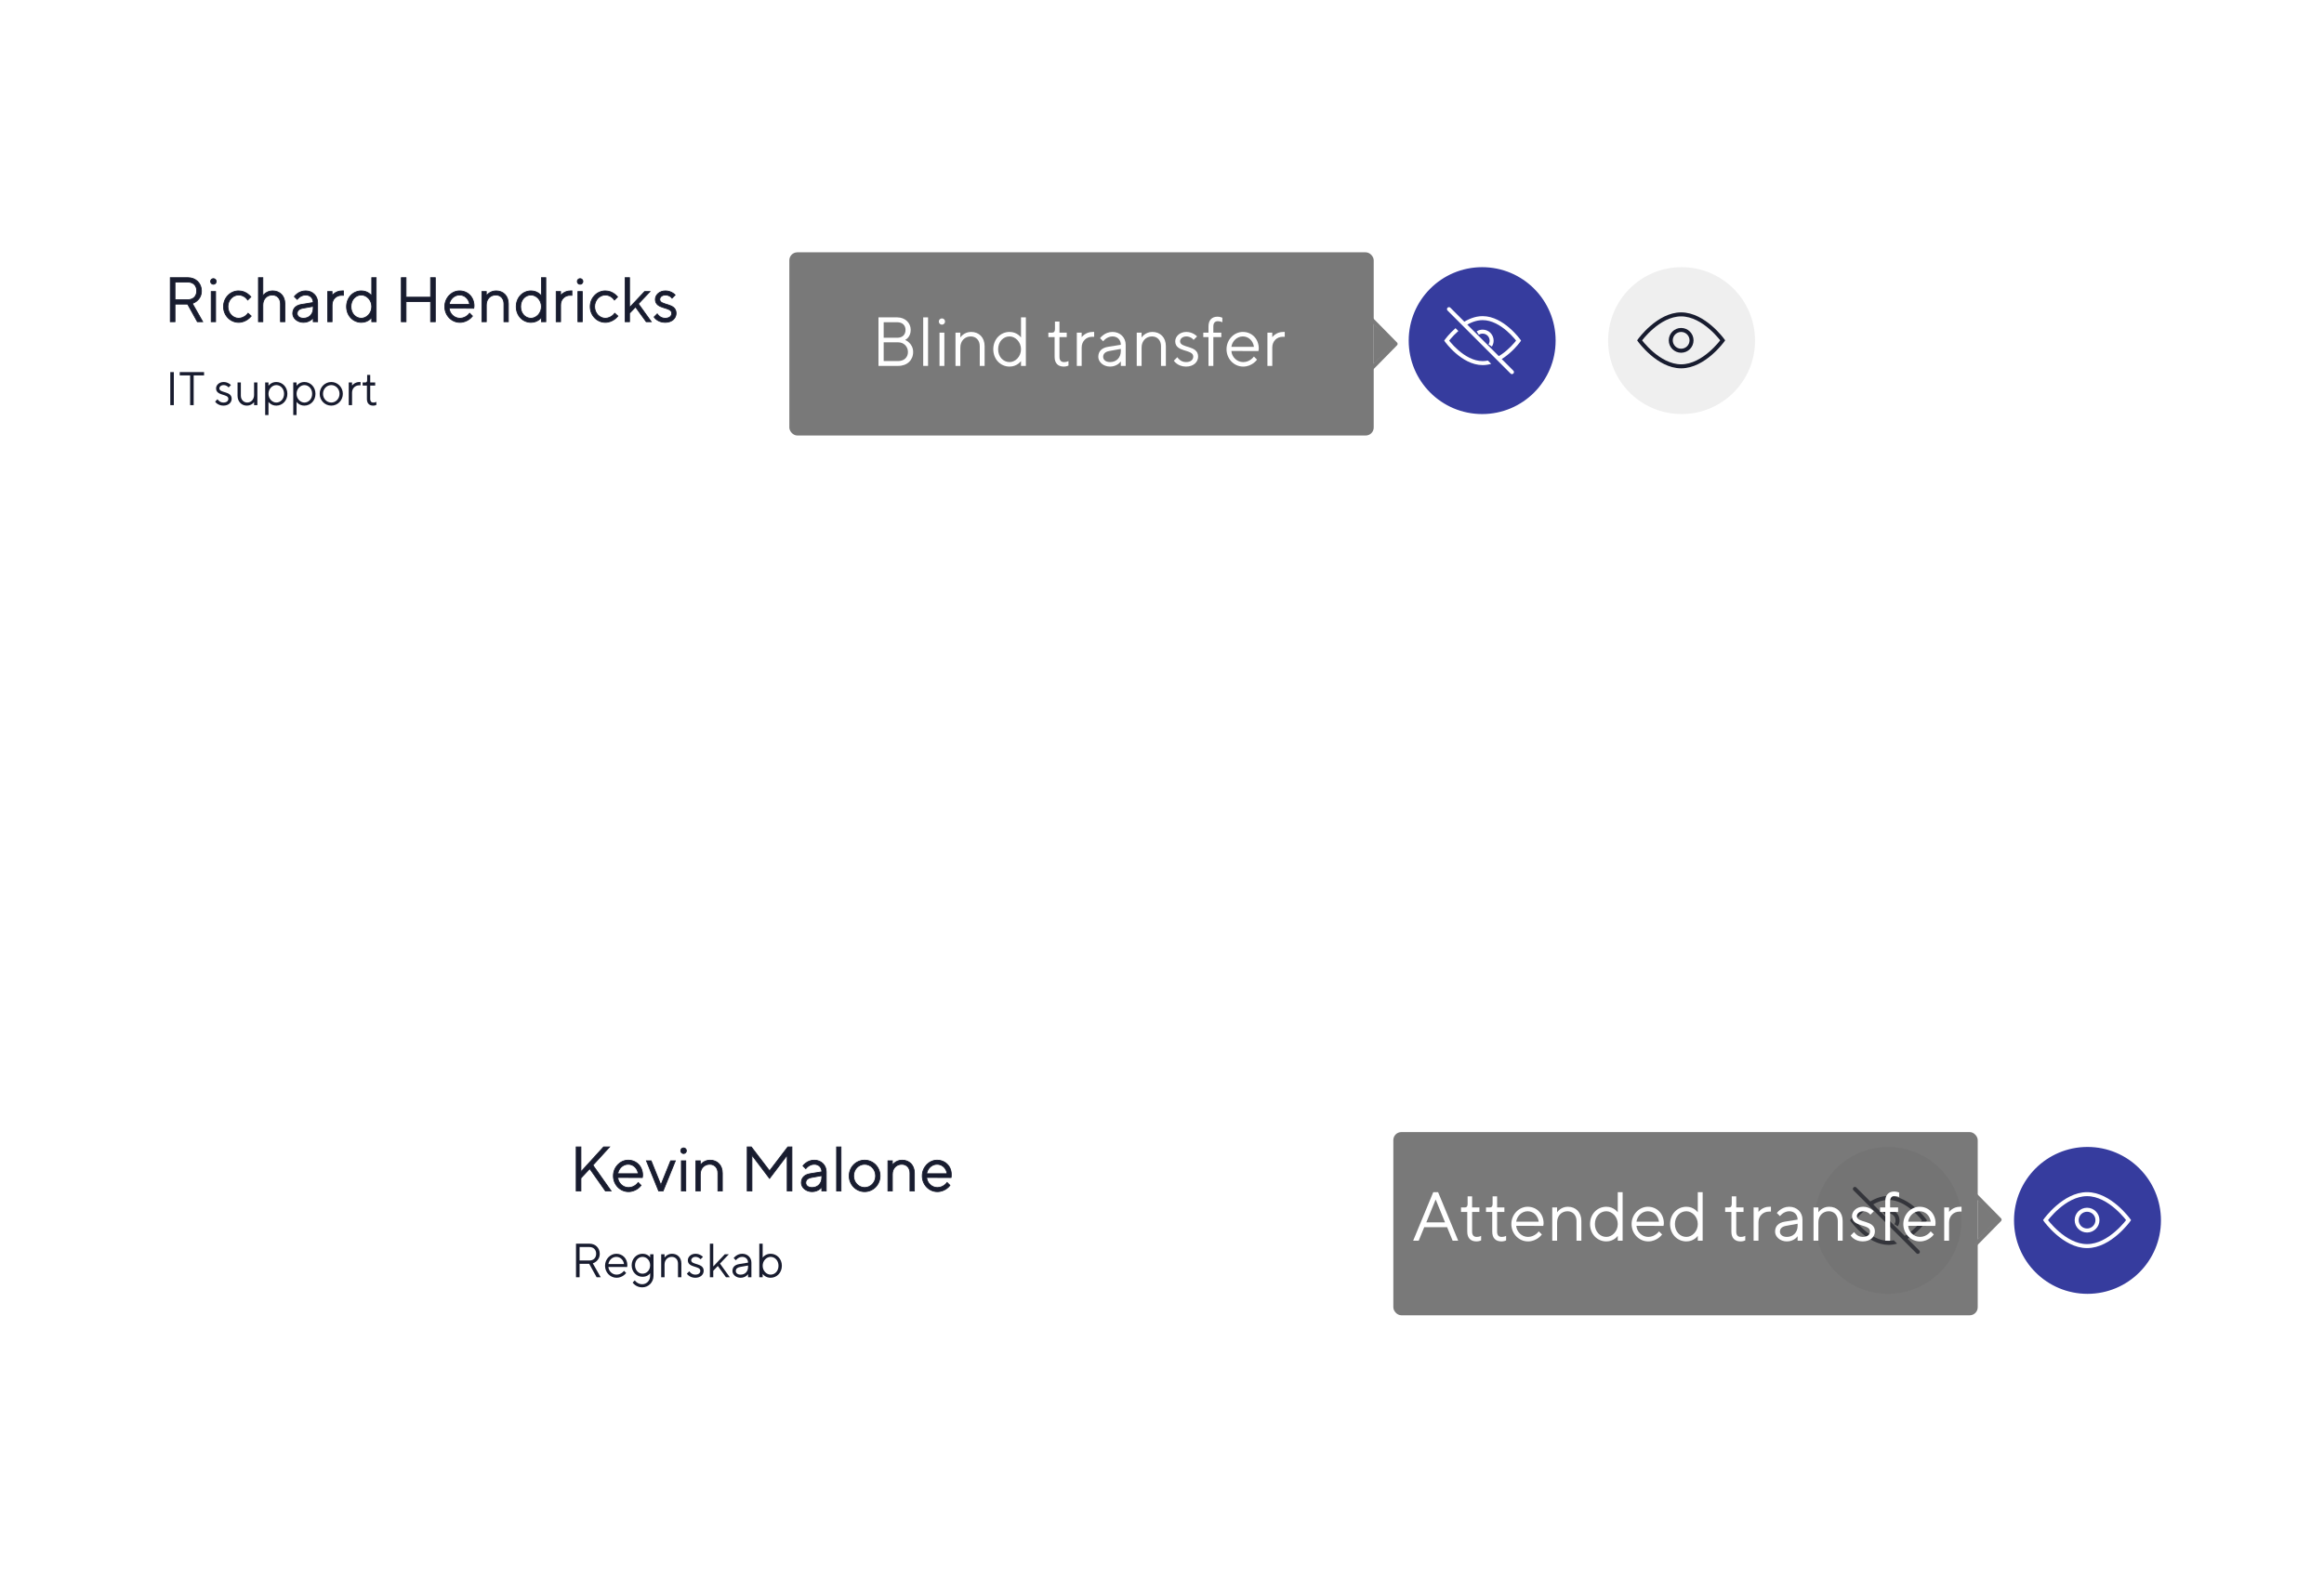 <svg width="581" height="398" viewBox="0 0 581 398" fill="none" xmlns="http://www.w3.org/2000/svg">
<g filter="url(#filter0_d)">
<path d="M24 33C24 26.373 29.373 21 36 21H445.333C451.961 21 457.333 26.373 457.333 33V139C457.333 145.627 451.961 151 445.333 151H36.001C29.374 151 24.002 145.628 24.001 139L24 33Z" fill="white"/>
</g>
<rect x="197.333" y="63.096" width="146.095" height="45.809" rx="2" fill="#414141" fill-opacity="0.7"/>
<mask id="path-3-outside-1" maskUnits="userSpaceOnUse" x="41.571" y="68.435" width="128" height="13" fill="black">
<rect fill="white" x="41.571" y="68.435" width="128" height="13"/>
<path d="M42.571 80.454H43.752V76.046H46.901L49.341 80.454H50.679L48.081 75.889C48.506 75.747 48.884 75.527 49.215 75.259C49.781 74.771 50.364 74 50.364 72.74C50.364 70.851 48.947 69.435 46.979 69.435H42.571V80.454ZM43.752 74.945V70.537H46.979C48.317 70.537 49.183 71.402 49.183 72.74C49.183 74.079 48.317 74.945 46.979 74.945H43.752Z"/>
<path d="M52.644 70.379C52.644 70.773 52.958 71.088 53.352 71.088C53.745 71.088 54.06 70.773 54.06 70.379C54.06 69.986 53.745 69.671 53.352 69.671C52.958 69.671 52.644 69.986 52.644 70.379ZM52.801 80.454H53.903V72.898H52.801V80.454Z"/>
<path d="M62.018 78.329C61.844 78.565 61.64 78.77 61.404 78.959C60.979 79.274 60.396 79.588 59.656 79.588C58.239 79.588 56.98 78.329 56.98 76.676C56.98 75.023 58.239 73.764 59.656 73.764C60.396 73.764 60.979 74.079 61.356 74.394C61.577 74.582 61.766 74.787 61.939 75.023L62.726 74.236C62.49 73.968 62.222 73.717 61.923 73.496C61.404 73.118 60.648 72.74 59.656 72.74C57.594 72.74 55.878 74.472 55.878 76.676C55.878 78.88 57.594 80.612 59.656 80.612C60.648 80.612 61.419 80.218 61.971 79.825C62.285 79.588 62.569 79.337 62.805 79.037L62.018 78.329Z"/>
<path d="M64.61 80.454H65.712V76.283C65.712 74.771 66.735 73.764 68.073 73.764C69.269 73.764 70.12 74.63 70.12 75.968V80.454H71.222V75.968C71.222 74 69.962 72.74 68.152 72.74C67.317 72.74 66.735 73.055 66.31 73.37C66.074 73.559 65.869 73.764 65.712 74V69.435H64.61V80.454Z"/>
<path d="M78.305 80.454H79.407V75.653C79.407 74 78.148 72.74 76.416 72.74C75.487 72.74 74.81 73.087 74.322 73.449C74.039 73.654 73.787 73.89 73.582 74.157L74.291 74.866C74.464 74.661 74.653 74.488 74.858 74.315C75.22 74.047 75.739 73.764 76.416 73.764C77.534 73.764 78.305 74.535 78.305 75.653L75.393 76.125C73.96 76.361 73.189 77.148 73.189 78.408C73.189 79.51 74.291 80.612 75.865 80.612C76.684 80.612 77.282 80.328 77.707 80.029C77.943 79.856 78.148 79.651 78.305 79.431V80.454ZM78.305 77.07C78.305 78.581 77.298 79.588 75.865 79.588C74.842 79.588 74.291 79.037 74.291 78.408C74.291 77.699 74.763 77.243 75.708 77.07L78.305 76.597V77.07Z"/>
<path d="M81.918 80.454H83.02V76.283C83.02 74.787 84.123 73.843 85.382 73.843H85.854V72.74H85.539C84.658 72.74 84.059 73.04 83.635 73.339C83.398 73.512 83.194 73.717 83.02 73.921V72.898H81.918V80.454Z"/>
<path d="M92.938 80.454H94.04V69.435H92.938V74C92.764 73.764 92.544 73.559 92.292 73.37C91.852 73.055 91.222 72.74 90.34 72.74C88.294 72.74 86.641 74.394 86.641 76.676C86.641 78.959 88.294 80.612 90.34 80.612C91.222 80.612 91.852 80.297 92.292 79.982C92.544 79.793 92.764 79.588 92.938 79.352V80.454ZM90.34 79.588C88.908 79.588 87.743 78.392 87.743 76.676C87.743 74.96 88.908 73.764 90.34 73.764C91.663 73.764 92.938 75.023 92.938 76.676C92.938 78.329 91.663 79.588 90.34 79.588Z"/>
<path d="M100.33 80.454H101.511V75.417H107.65V80.454H108.831V69.435H107.65V74.315H101.511V69.435H100.33V80.454Z"/>
<path d="M117.411 78.329C117.237 78.565 117.017 78.77 116.781 78.959C116.356 79.274 115.773 79.588 114.971 79.588C113.538 79.588 112.373 78.408 112.294 77.07L118.434 77.085L118.465 76.928C118.481 76.818 118.513 76.692 118.513 76.519C118.513 74.315 116.954 72.74 114.892 72.74C112.924 72.74 111.192 74.472 111.192 76.676C111.192 78.88 112.908 80.612 114.971 80.612C115.994 80.612 116.765 80.218 117.316 79.825C117.631 79.588 117.899 79.337 118.119 79.037L117.411 78.329ZM112.294 76.125C112.467 74.866 113.538 73.764 114.892 73.764C116.23 73.764 117.237 74.787 117.411 76.125H112.294Z"/>
<path d="M120.476 80.454H121.578V76.283C121.578 74.771 122.601 73.764 123.939 73.764C125.135 73.764 125.985 74.63 125.985 75.968V80.454H127.087V75.968C127.087 74 125.828 72.74 124.018 72.74C123.183 72.74 122.601 73.055 122.176 73.37C121.94 73.559 121.735 73.764 121.578 74V72.898H120.476V80.454Z"/>
<path d="M135.354 80.454H136.455V69.435H135.354V74C135.18 73.764 134.96 73.559 134.708 73.37C134.267 73.055 133.638 72.74 132.756 72.74C130.709 72.74 129.056 74.394 129.056 76.676C129.056 78.959 130.709 80.612 132.756 80.612C133.638 80.612 134.267 80.297 134.708 79.982C134.96 79.793 135.18 79.588 135.354 79.352V80.454ZM132.756 79.588C131.323 79.588 130.158 78.392 130.158 76.676C130.158 74.96 131.323 73.764 132.756 73.764C134.078 73.764 135.354 75.023 135.354 76.676C135.354 78.329 134.078 79.588 132.756 79.588Z"/>
<path d="M139.047 80.454H140.149V76.283C140.149 74.787 141.251 73.843 142.51 73.843H142.983V72.74H142.668C141.786 72.74 141.188 73.04 140.763 73.339C140.527 73.512 140.322 73.717 140.149 73.921V72.898H139.047V80.454Z"/>
<path d="M144.316 70.379C144.316 70.773 144.631 71.088 145.025 71.088C145.418 71.088 145.733 70.773 145.733 70.379C145.733 69.986 145.418 69.671 145.025 69.671C144.631 69.671 144.316 69.986 144.316 70.379ZM144.474 80.454H145.576V72.898H144.474V80.454Z"/>
<path d="M153.691 78.329C153.517 78.565 153.313 78.77 153.077 78.959C152.652 79.274 152.069 79.588 151.329 79.588C149.912 79.588 148.653 78.329 148.653 76.676C148.653 75.023 149.912 73.764 151.329 73.764C152.069 73.764 152.652 74.079 153.029 74.394C153.25 74.582 153.439 74.787 153.612 75.023L154.399 74.236C154.163 73.968 153.895 73.717 153.596 73.496C153.077 73.118 152.321 72.74 151.329 72.74C149.267 72.74 147.551 74.472 147.551 76.676C147.551 78.88 149.267 80.612 151.329 80.612C152.321 80.612 153.092 80.218 153.643 79.825C153.958 79.588 154.242 79.337 154.478 79.037L153.691 78.329Z"/>
<path d="M156.283 80.454H157.385V78.329L158.88 76.755L161.556 80.454H162.816L159.588 75.968L162.501 72.898H161.163L157.385 76.912V69.435H156.283V80.454Z"/>
<path d="M163.52 79.274C163.694 79.541 163.914 79.762 164.182 79.951C164.638 80.281 165.331 80.612 166.275 80.612C167.991 80.612 169.03 79.588 169.03 78.329C169.03 75.653 164.937 76.519 164.937 74.866C164.937 74.315 165.488 73.764 166.354 73.764C166.905 73.764 167.299 73.968 167.598 74.157C167.755 74.267 167.897 74.409 168.007 74.551L168.794 73.764C168.621 73.575 168.401 73.402 168.164 73.26C167.739 73.008 167.157 72.74 166.354 72.74C164.843 72.74 163.835 73.779 163.835 74.866C163.835 77.463 167.928 76.597 167.928 78.329C167.928 79.037 167.393 79.588 166.275 79.588C165.646 79.588 165.142 79.337 164.811 79.037C164.622 78.88 164.449 78.691 164.308 78.487L163.52 79.274Z"/>
</mask>
<path d="M42.571 80.454H43.752V76.046H46.901L49.341 80.454H50.679L48.081 75.889C48.506 75.747 48.884 75.527 49.215 75.259C49.781 74.771 50.364 74 50.364 72.74C50.364 70.851 48.947 69.435 46.979 69.435H42.571V80.454ZM43.752 74.945V70.537H46.979C48.317 70.537 49.183 71.402 49.183 72.74C49.183 74.079 48.317 74.945 46.979 74.945H43.752Z" fill="#181C2F"/>
<path d="M52.644 70.379C52.644 70.773 52.958 71.088 53.352 71.088C53.745 71.088 54.06 70.773 54.06 70.379C54.06 69.986 53.745 69.671 53.352 69.671C52.958 69.671 52.644 69.986 52.644 70.379ZM52.801 80.454H53.903V72.898H52.801V80.454Z" fill="#181C2F"/>
<path d="M62.018 78.329C61.844 78.565 61.64 78.77 61.404 78.959C60.979 79.274 60.396 79.588 59.656 79.588C58.239 79.588 56.98 78.329 56.98 76.676C56.98 75.023 58.239 73.764 59.656 73.764C60.396 73.764 60.979 74.079 61.356 74.394C61.577 74.582 61.766 74.787 61.939 75.023L62.726 74.236C62.49 73.968 62.222 73.717 61.923 73.496C61.404 73.118 60.648 72.74 59.656 72.74C57.594 72.74 55.878 74.472 55.878 76.676C55.878 78.88 57.594 80.612 59.656 80.612C60.648 80.612 61.419 80.218 61.971 79.825C62.285 79.588 62.569 79.337 62.805 79.037L62.018 78.329Z" fill="#181C2F"/>
<path d="M64.61 80.454H65.712V76.283C65.712 74.771 66.735 73.764 68.073 73.764C69.269 73.764 70.12 74.63 70.12 75.968V80.454H71.222V75.968C71.222 74 69.962 72.74 68.152 72.74C67.317 72.74 66.735 73.055 66.31 73.37C66.074 73.559 65.869 73.764 65.712 74V69.435H64.61V80.454Z" fill="#181C2F"/>
<path d="M78.305 80.454H79.407V75.653C79.407 74 78.148 72.74 76.416 72.74C75.487 72.74 74.81 73.087 74.322 73.449C74.039 73.654 73.787 73.89 73.582 74.157L74.291 74.866C74.464 74.661 74.653 74.488 74.858 74.315C75.22 74.047 75.739 73.764 76.416 73.764C77.534 73.764 78.305 74.535 78.305 75.653L75.393 76.125C73.96 76.361 73.189 77.148 73.189 78.408C73.189 79.51 74.291 80.612 75.865 80.612C76.684 80.612 77.282 80.328 77.707 80.029C77.943 79.856 78.148 79.651 78.305 79.431V80.454ZM78.305 77.07C78.305 78.581 77.298 79.588 75.865 79.588C74.842 79.588 74.291 79.037 74.291 78.408C74.291 77.699 74.763 77.243 75.708 77.07L78.305 76.597V77.07Z" fill="#181C2F"/>
<path d="M81.918 80.454H83.02V76.283C83.02 74.787 84.123 73.843 85.382 73.843H85.854V72.74H85.539C84.658 72.74 84.059 73.04 83.635 73.339C83.398 73.512 83.194 73.717 83.02 73.921V72.898H81.918V80.454Z" fill="#181C2F"/>
<path d="M92.938 80.454H94.04V69.435H92.938V74C92.764 73.764 92.544 73.559 92.292 73.37C91.852 73.055 91.222 72.74 90.34 72.74C88.294 72.74 86.641 74.394 86.641 76.676C86.641 78.959 88.294 80.612 90.34 80.612C91.222 80.612 91.852 80.297 92.292 79.982C92.544 79.793 92.764 79.588 92.938 79.352V80.454ZM90.34 79.588C88.908 79.588 87.743 78.392 87.743 76.676C87.743 74.96 88.908 73.764 90.34 73.764C91.663 73.764 92.938 75.023 92.938 76.676C92.938 78.329 91.663 79.588 90.34 79.588Z" fill="#181C2F"/>
<path d="M100.33 80.454H101.511V75.417H107.65V80.454H108.831V69.435H107.65V74.315H101.511V69.435H100.33V80.454Z" fill="#181C2F"/>
<path d="M117.411 78.329C117.237 78.565 117.017 78.77 116.781 78.959C116.356 79.274 115.773 79.588 114.971 79.588C113.538 79.588 112.373 78.408 112.294 77.07L118.434 77.085L118.465 76.928C118.481 76.818 118.513 76.692 118.513 76.519C118.513 74.315 116.954 72.74 114.892 72.74C112.924 72.74 111.192 74.472 111.192 76.676C111.192 78.88 112.908 80.612 114.971 80.612C115.994 80.612 116.765 80.218 117.316 79.825C117.631 79.588 117.899 79.337 118.119 79.037L117.411 78.329ZM112.294 76.125C112.467 74.866 113.538 73.764 114.892 73.764C116.23 73.764 117.237 74.787 117.411 76.125H112.294Z" fill="#181C2F"/>
<path d="M120.476 80.454H121.578V76.283C121.578 74.771 122.601 73.764 123.939 73.764C125.135 73.764 125.985 74.63 125.985 75.968V80.454H127.087V75.968C127.087 74 125.828 72.74 124.018 72.74C123.183 72.74 122.601 73.055 122.176 73.37C121.94 73.559 121.735 73.764 121.578 74V72.898H120.476V80.454Z" fill="#181C2F"/>
<path d="M135.354 80.454H136.455V69.435H135.354V74C135.18 73.764 134.96 73.559 134.708 73.37C134.267 73.055 133.638 72.74 132.756 72.74C130.709 72.74 129.056 74.394 129.056 76.676C129.056 78.959 130.709 80.612 132.756 80.612C133.638 80.612 134.267 80.297 134.708 79.982C134.96 79.793 135.18 79.588 135.354 79.352V80.454ZM132.756 79.588C131.323 79.588 130.158 78.392 130.158 76.676C130.158 74.96 131.323 73.764 132.756 73.764C134.078 73.764 135.354 75.023 135.354 76.676C135.354 78.329 134.078 79.588 132.756 79.588Z" fill="#181C2F"/>
<path d="M139.047 80.454H140.149V76.283C140.149 74.787 141.251 73.843 142.51 73.843H142.983V72.74H142.668C141.786 72.74 141.188 73.04 140.763 73.339C140.527 73.512 140.322 73.717 140.149 73.921V72.898H139.047V80.454Z" fill="#181C2F"/>
<path d="M144.316 70.379C144.316 70.773 144.631 71.088 145.025 71.088C145.418 71.088 145.733 70.773 145.733 70.379C145.733 69.986 145.418 69.671 145.025 69.671C144.631 69.671 144.316 69.986 144.316 70.379ZM144.474 80.454H145.576V72.898H144.474V80.454Z" fill="#181C2F"/>
<path d="M153.691 78.329C153.517 78.565 153.313 78.77 153.077 78.959C152.652 79.274 152.069 79.588 151.329 79.588C149.912 79.588 148.653 78.329 148.653 76.676C148.653 75.023 149.912 73.764 151.329 73.764C152.069 73.764 152.652 74.079 153.029 74.394C153.25 74.582 153.439 74.787 153.612 75.023L154.399 74.236C154.163 73.968 153.895 73.717 153.596 73.496C153.077 73.118 152.321 72.74 151.329 72.74C149.267 72.74 147.551 74.472 147.551 76.676C147.551 78.88 149.267 80.612 151.329 80.612C152.321 80.612 153.092 80.218 153.643 79.825C153.958 79.588 154.242 79.337 154.478 79.037L153.691 78.329Z" fill="#181C2F"/>
<path d="M156.283 80.454H157.385V78.329L158.88 76.755L161.556 80.454H162.816L159.588 75.968L162.501 72.898H161.163L157.385 76.912V69.435H156.283V80.454Z" fill="#181C2F"/>
<path d="M163.52 79.274C163.694 79.541 163.914 79.762 164.182 79.951C164.638 80.281 165.331 80.612 166.275 80.612C167.991 80.612 169.03 79.588 169.03 78.329C169.03 75.653 164.937 76.519 164.937 74.866C164.937 74.315 165.488 73.764 166.354 73.764C166.905 73.764 167.299 73.968 167.598 74.157C167.755 74.267 167.897 74.409 168.007 74.551L168.794 73.764C168.621 73.575 168.401 73.402 168.164 73.26C167.739 73.008 167.157 72.74 166.354 72.74C164.843 72.74 163.835 73.779 163.835 74.866C163.835 77.463 167.928 76.597 167.928 78.329C167.928 79.037 167.393 79.588 166.275 79.588C165.646 79.588 165.142 79.337 164.811 79.037C164.622 78.88 164.449 78.691 164.308 78.487L163.52 79.274Z" fill="#181C2F"/>
<path d="M42.571 80.454H43.752V76.046H46.901L49.341 80.454H50.679L48.081 75.889C48.506 75.747 48.884 75.527 49.215 75.259C49.781 74.771 50.364 74 50.364 72.74C50.364 70.851 48.947 69.435 46.979 69.435H42.571V80.454ZM43.752 74.945V70.537H46.979C48.317 70.537 49.183 71.402 49.183 72.74C49.183 74.079 48.317 74.945 46.979 74.945H43.752Z" stroke="#181C2F" stroke-width="0.2" mask="url(#path-3-outside-1)"/>
<path d="M52.644 70.379C52.644 70.773 52.958 71.088 53.352 71.088C53.745 71.088 54.06 70.773 54.06 70.379C54.06 69.986 53.745 69.671 53.352 69.671C52.958 69.671 52.644 69.986 52.644 70.379ZM52.801 80.454H53.903V72.898H52.801V80.454Z" stroke="#181C2F" stroke-width="0.2" mask="url(#path-3-outside-1)"/>
<path d="M62.018 78.329C61.844 78.565 61.64 78.77 61.404 78.959C60.979 79.274 60.396 79.588 59.656 79.588C58.239 79.588 56.98 78.329 56.98 76.676C56.98 75.023 58.239 73.764 59.656 73.764C60.396 73.764 60.979 74.079 61.356 74.394C61.577 74.582 61.766 74.787 61.939 75.023L62.726 74.236C62.49 73.968 62.222 73.717 61.923 73.496C61.404 73.118 60.648 72.74 59.656 72.74C57.594 72.74 55.878 74.472 55.878 76.676C55.878 78.88 57.594 80.612 59.656 80.612C60.648 80.612 61.419 80.218 61.971 79.825C62.285 79.588 62.569 79.337 62.805 79.037L62.018 78.329Z" stroke="#181C2F" stroke-width="0.2" mask="url(#path-3-outside-1)"/>
<path d="M64.61 80.454H65.712V76.283C65.712 74.771 66.735 73.764 68.073 73.764C69.269 73.764 70.12 74.63 70.12 75.968V80.454H71.222V75.968C71.222 74 69.962 72.74 68.152 72.74C67.317 72.74 66.735 73.055 66.31 73.37C66.074 73.559 65.869 73.764 65.712 74V69.435H64.61V80.454Z" stroke="#181C2F" stroke-width="0.2" mask="url(#path-3-outside-1)"/>
<path d="M78.305 80.454H79.407V75.653C79.407 74 78.148 72.74 76.416 72.74C75.487 72.74 74.81 73.087 74.322 73.449C74.039 73.654 73.787 73.89 73.582 74.157L74.291 74.866C74.464 74.661 74.653 74.488 74.858 74.315C75.22 74.047 75.739 73.764 76.416 73.764C77.534 73.764 78.305 74.535 78.305 75.653L75.393 76.125C73.96 76.361 73.189 77.148 73.189 78.408C73.189 79.51 74.291 80.612 75.865 80.612C76.684 80.612 77.282 80.328 77.707 80.029C77.943 79.856 78.148 79.651 78.305 79.431V80.454ZM78.305 77.07C78.305 78.581 77.298 79.588 75.865 79.588C74.842 79.588 74.291 79.037 74.291 78.408C74.291 77.699 74.763 77.243 75.708 77.07L78.305 76.597V77.07Z" stroke="#181C2F" stroke-width="0.2" mask="url(#path-3-outside-1)"/>
<path d="M81.918 80.454H83.02V76.283C83.02 74.787 84.123 73.843 85.382 73.843H85.854V72.74H85.539C84.658 72.74 84.059 73.04 83.635 73.339C83.398 73.512 83.194 73.717 83.02 73.921V72.898H81.918V80.454Z" stroke="#181C2F" stroke-width="0.2" mask="url(#path-3-outside-1)"/>
<path d="M92.938 80.454H94.04V69.435H92.938V74C92.764 73.764 92.544 73.559 92.292 73.37C91.852 73.055 91.222 72.74 90.34 72.74C88.294 72.74 86.641 74.394 86.641 76.676C86.641 78.959 88.294 80.612 90.34 80.612C91.222 80.612 91.852 80.297 92.292 79.982C92.544 79.793 92.764 79.588 92.938 79.352V80.454ZM90.34 79.588C88.908 79.588 87.743 78.392 87.743 76.676C87.743 74.96 88.908 73.764 90.34 73.764C91.663 73.764 92.938 75.023 92.938 76.676C92.938 78.329 91.663 79.588 90.34 79.588Z" stroke="#181C2F" stroke-width="0.2" mask="url(#path-3-outside-1)"/>
<path d="M100.33 80.454H101.511V75.417H107.65V80.454H108.831V69.435H107.65V74.315H101.511V69.435H100.33V80.454Z" stroke="#181C2F" stroke-width="0.2" mask="url(#path-3-outside-1)"/>
<path d="M117.411 78.329C117.237 78.565 117.017 78.77 116.781 78.959C116.356 79.274 115.773 79.588 114.971 79.588C113.538 79.588 112.373 78.408 112.294 77.07L118.434 77.085L118.465 76.928C118.481 76.818 118.513 76.692 118.513 76.519C118.513 74.315 116.954 72.74 114.892 72.74C112.924 72.74 111.192 74.472 111.192 76.676C111.192 78.88 112.908 80.612 114.971 80.612C115.994 80.612 116.765 80.218 117.316 79.825C117.631 79.588 117.899 79.337 118.119 79.037L117.411 78.329ZM112.294 76.125C112.467 74.866 113.538 73.764 114.892 73.764C116.23 73.764 117.237 74.787 117.411 76.125H112.294Z" stroke="#181C2F" stroke-width="0.2" mask="url(#path-3-outside-1)"/>
<path d="M120.476 80.454H121.578V76.283C121.578 74.771 122.601 73.764 123.939 73.764C125.135 73.764 125.985 74.63 125.985 75.968V80.454H127.087V75.968C127.087 74 125.828 72.74 124.018 72.74C123.183 72.74 122.601 73.055 122.176 73.37C121.94 73.559 121.735 73.764 121.578 74V72.898H120.476V80.454Z" stroke="#181C2F" stroke-width="0.2" mask="url(#path-3-outside-1)"/>
<path d="M135.354 80.454H136.455V69.435H135.354V74C135.18 73.764 134.96 73.559 134.708 73.37C134.267 73.055 133.638 72.74 132.756 72.74C130.709 72.74 129.056 74.394 129.056 76.676C129.056 78.959 130.709 80.612 132.756 80.612C133.638 80.612 134.267 80.297 134.708 79.982C134.96 79.793 135.18 79.588 135.354 79.352V80.454ZM132.756 79.588C131.323 79.588 130.158 78.392 130.158 76.676C130.158 74.96 131.323 73.764 132.756 73.764C134.078 73.764 135.354 75.023 135.354 76.676C135.354 78.329 134.078 79.588 132.756 79.588Z" stroke="#181C2F" stroke-width="0.2" mask="url(#path-3-outside-1)"/>
<path d="M139.047 80.454H140.149V76.283C140.149 74.787 141.251 73.843 142.51 73.843H142.983V72.74H142.668C141.786 72.74 141.188 73.04 140.763 73.339C140.527 73.512 140.322 73.717 140.149 73.921V72.898H139.047V80.454Z" stroke="#181C2F" stroke-width="0.2" mask="url(#path-3-outside-1)"/>
<path d="M144.316 70.379C144.316 70.773 144.631 71.088 145.025 71.088C145.418 71.088 145.733 70.773 145.733 70.379C145.733 69.986 145.418 69.671 145.025 69.671C144.631 69.671 144.316 69.986 144.316 70.379ZM144.474 80.454H145.576V72.898H144.474V80.454Z" stroke="#181C2F" stroke-width="0.2" mask="url(#path-3-outside-1)"/>
<path d="M153.691 78.329C153.517 78.565 153.313 78.77 153.077 78.959C152.652 79.274 152.069 79.588 151.329 79.588C149.912 79.588 148.653 78.329 148.653 76.676C148.653 75.023 149.912 73.764 151.329 73.764C152.069 73.764 152.652 74.079 153.029 74.394C153.25 74.582 153.439 74.787 153.612 75.023L154.399 74.236C154.163 73.968 153.895 73.717 153.596 73.496C153.077 73.118 152.321 72.74 151.329 72.74C149.267 72.74 147.551 74.472 147.551 76.676C147.551 78.88 149.267 80.612 151.329 80.612C152.321 80.612 153.092 80.218 153.643 79.825C153.958 79.588 154.242 79.337 154.478 79.037L153.691 78.329Z" stroke="#181C2F" stroke-width="0.2" mask="url(#path-3-outside-1)"/>
<path d="M156.283 80.454H157.385V78.329L158.88 76.755L161.556 80.454H162.816L159.588 75.968L162.501 72.898H161.163L157.385 76.912V69.435H156.283V80.454Z" stroke="#181C2F" stroke-width="0.2" mask="url(#path-3-outside-1)"/>
<path d="M163.52 79.274C163.694 79.541 163.914 79.762 164.182 79.951C164.638 80.281 165.331 80.612 166.275 80.612C167.991 80.612 169.03 79.588 169.03 78.329C169.03 75.653 164.937 76.519 164.937 74.866C164.937 74.315 165.488 73.764 166.354 73.764C166.905 73.764 167.299 73.968 167.598 74.157C167.755 74.267 167.897 74.409 168.007 74.551L168.794 73.764C168.621 73.575 168.401 73.402 168.164 73.26C167.739 73.008 167.157 72.74 166.354 72.74C164.843 72.74 163.835 73.779 163.835 74.866C163.835 77.463 167.928 76.597 167.928 78.329C167.928 79.037 167.393 79.588 166.275 79.588C165.646 79.588 165.142 79.337 164.811 79.037C164.622 78.88 164.449 78.691 164.308 78.487L163.52 79.274Z" stroke="#181C2F" stroke-width="0.2" mask="url(#path-3-outside-1)"/>
<path d="M42.571 101.313H43.457V93.048H42.571V101.313Z" fill="#181C2F"/>
<path d="M47.532 101.313H48.418V93.874H51.015V93.048H44.934V93.874H47.532V101.313Z" fill="#181C2F"/>
<path d="M53.782 100.427C53.912 100.628 54.078 100.793 54.278 100.935C54.621 101.183 55.14 101.431 55.849 101.431C57.136 101.431 57.915 100.663 57.915 99.719C57.915 97.712 54.845 98.361 54.845 97.121C54.845 96.708 55.258 96.295 55.908 96.295C56.321 96.295 56.616 96.448 56.84 96.59C56.958 96.673 57.065 96.779 57.147 96.885L57.738 96.295C57.608 96.153 57.443 96.023 57.265 95.917C56.947 95.728 56.51 95.527 55.908 95.527C54.774 95.527 54.019 96.307 54.019 97.121C54.019 99.069 57.088 98.42 57.088 99.719C57.088 100.25 56.687 100.663 55.849 100.663C55.376 100.663 54.998 100.474 54.751 100.25C54.609 100.132 54.479 99.99 54.373 99.837L53.782 100.427Z" fill="#181C2F"/>
<path d="M59.387 98.951C59.387 100.427 60.391 101.431 61.689 101.431C62.303 101.431 62.752 101.218 63.071 100.994C63.248 100.864 63.401 100.711 63.519 100.545V101.313H64.346V95.645H63.519V98.774C63.519 99.908 62.752 100.663 61.807 100.663C60.922 100.663 60.213 99.955 60.213 98.951V95.645H59.387V98.951Z" fill="#181C2F"/>
<path d="M66.293 103.792H67.12V100.486C67.25 100.663 67.403 100.817 67.604 100.958C67.923 101.195 68.407 101.431 69.068 101.431C70.603 101.431 71.843 100.191 71.843 98.479C71.843 96.767 70.603 95.527 69.068 95.527C68.407 95.527 67.923 95.763 67.604 96C67.403 96.141 67.25 96.295 67.12 96.472V95.645H66.293V103.792ZM69.068 100.663C68.076 100.663 67.12 99.719 67.12 98.479C67.12 97.239 68.076 96.295 69.068 96.295C70.143 96.295 71.016 97.192 71.016 98.479C71.016 99.766 70.143 100.663 69.068 100.663Z" fill="#181C2F"/>
<path d="M73.315 103.792H74.142V100.486C74.272 100.663 74.425 100.817 74.626 100.958C74.945 101.195 75.429 101.431 76.09 101.431C77.625 101.431 78.865 100.191 78.865 98.479C78.865 96.767 77.625 95.527 76.09 95.527C75.429 95.527 74.945 95.763 74.626 96C74.425 96.141 74.272 96.295 74.142 96.472V95.645H73.315V103.792ZM76.09 100.663C75.098 100.663 74.142 99.719 74.142 98.479C74.142 97.239 75.098 96.295 76.09 96.295C77.165 96.295 78.038 97.192 78.038 98.479C78.038 99.766 77.165 100.663 76.09 100.663Z" fill="#181C2F"/>
<path d="M82.817 101.431C84.411 101.431 85.71 100.132 85.71 98.479C85.71 96.826 84.411 95.527 82.817 95.527C81.223 95.527 79.924 96.826 79.924 98.479C79.924 100.132 81.223 101.431 82.817 101.431ZM82.817 100.663C81.695 100.663 80.751 99.707 80.751 98.479C80.751 97.239 81.695 96.295 82.817 96.295C83.939 96.295 84.883 97.239 84.883 98.479C84.883 99.719 83.939 100.663 82.817 100.663Z" fill="#181C2F"/>
<path d="M87.186 101.313H88.013V98.184C88.013 97.062 88.839 96.354 89.784 96.354H90.138V95.527H89.902C89.241 95.527 88.792 95.752 88.473 95.976C88.296 96.106 88.143 96.259 88.013 96.413V95.645H87.186V101.313Z" fill="#181C2F"/>
<path d="M91.729 99.778C91.729 100.852 92.307 101.431 93.287 101.431C93.512 101.431 93.712 101.395 93.854 101.348C93.937 101.313 94.019 101.289 94.09 101.254V100.486C94.031 100.522 93.948 100.545 93.866 100.581C93.724 100.628 93.523 100.663 93.323 100.663C92.85 100.663 92.555 100.38 92.555 99.778V96.413H93.795V95.645H92.555V93.756H91.788V95.055C91.788 95.445 91.634 95.645 91.316 95.645H90.666V96.413H91.729V99.778Z" fill="#181C2F"/>
<circle cx="370.541" cy="85.176" r="17.866" fill="#363C9E" stroke="#363C9E"/>
<path fill-rule="evenodd" clip-rule="evenodd" d="M363.879 82.064C363.084 82.76 362.44 83.449 361.99 83.97C361.757 84.24 361.575 84.466 361.45 84.626C361.388 84.706 361.34 84.769 361.308 84.813C361.291 84.835 361.279 84.852 361.27 84.864L361.26 84.878L361.257 84.882L361.256 84.883L361.256 84.884C361.256 84.884 361.255 84.884 361.662 85.175L361.255 84.884L361.047 85.175L361.255 85.466L361.662 85.175C361.255 85.466 361.256 85.466 361.256 85.467L361.256 85.467L361.257 85.468L361.26 85.472L361.27 85.486C361.279 85.498 361.291 85.515 361.308 85.537C361.34 85.581 361.388 85.644 361.45 85.724C361.575 85.884 361.757 86.11 361.99 86.38C362.457 86.921 363.133 87.642 363.97 88.365C365.628 89.796 367.993 91.297 370.658 91.297C371.397 91.297 372.114 91.182 372.799 90.984L371.974 90.159C371.543 90.248 371.104 90.297 370.658 90.297C368.355 90.297 366.221 88.987 364.623 87.608C363.832 86.925 363.191 86.24 362.747 85.727C362.557 85.506 362.403 85.318 362.291 85.175C362.403 85.033 362.557 84.844 362.747 84.623C363.184 84.117 363.813 83.446 364.588 82.773L363.879 82.064ZM374.055 89.412C375.031 88.919 375.923 88.271 376.692 87.608C377.483 86.925 378.124 86.24 378.568 85.727C378.759 85.506 378.912 85.318 379.025 85.175C378.912 85.033 378.759 84.844 378.568 84.623C378.124 84.11 377.483 83.425 376.692 82.742C375.094 81.363 372.961 80.053 370.658 80.053C369.046 80.053 367.516 80.695 366.196 81.553L365.474 80.832C366.939 79.847 368.719 79.053 370.658 79.053C373.323 79.053 375.687 80.554 377.345 81.986C378.182 82.708 378.858 83.429 379.325 83.97C379.559 84.24 379.741 84.466 379.865 84.626C379.927 84.706 379.975 84.769 380.008 84.813L380.03 84.843L380.045 84.864L380.056 84.878L380.059 84.882L380.059 84.883L380.06 84.884C380.06 84.884 380.06 84.884 379.653 85.175C380.06 85.466 380.06 85.466 380.06 85.467L380.059 85.467L380.059 85.468L380.056 85.472L380.045 85.486C380.037 85.498 380.024 85.515 380.008 85.537C379.975 85.581 379.927 85.644 379.865 85.724C379.741 85.884 379.559 86.11 379.325 86.38C378.858 86.921 378.182 87.642 377.345 88.365C376.62 88.991 375.758 89.631 374.796 90.153L374.055 89.412ZM379.653 85.175L380.06 84.884L380.268 85.175L380.06 85.466L379.653 85.175Z" fill="white"/>
<path d="M362.244 77.306L377.987 93.048" stroke="white" stroke-linecap="round"/>
<path d="M369.44 83.286C369.792 83.059 370.21 82.928 370.659 82.928C371.901 82.928 372.908 83.935 372.908 85.177C372.908 85.626 372.777 86.044 372.55 86.396" stroke="white"/>
<circle cx="420.395" cy="85.176" r="17.866" fill="#EFEFEF" stroke="#EFEFEF"/>
<path d="M430.678 85.11C430.678 85.11 426.026 91.604 420.288 91.604C414.549 91.604 409.897 85.11 409.897 85.11C409.897 85.11 414.549 78.616 420.288 78.616C426.026 78.616 430.678 85.11 430.678 85.11Z" stroke="#181C2F"/>
<ellipse cx="420.288" cy="85.107" rx="2.598" ry="2.598" stroke="#181C2F"/>
<path d="M219.619 91.497H224.559C226.812 91.497 228.286 90.024 228.286 88.03C228.286 86.904 227.783 86.158 227.28 85.673C226.986 85.396 226.656 85.17 226.292 84.997C226.552 84.876 226.778 84.685 226.986 84.46C227.332 84.061 227.679 83.454 227.679 82.484C227.679 80.75 226.292 79.364 224.299 79.364H219.619V91.497ZM220.919 84.46V80.577H224.299C225.616 80.577 226.379 81.357 226.379 82.484C226.379 83.714 225.616 84.46 224.299 84.46H220.919ZM220.919 90.284V85.604H224.559C226.032 85.604 226.986 86.73 226.986 88.03C226.986 89.348 226.032 90.284 224.559 90.284H220.919Z" fill="white"/>
<path d="M230.8 91.497H232.013V79.364H230.8V91.497Z" fill="white"/>
<path d="M234.704 80.404C234.704 80.837 235.051 81.184 235.484 81.184C235.917 81.184 236.264 80.837 236.264 80.404C236.264 79.97 235.917 79.624 235.484 79.624C235.051 79.624 234.704 79.97 234.704 80.404ZM234.877 91.497H236.091V83.177H234.877V91.497Z" fill="white"/>
<path d="M238.872 91.497H240.085V86.904C240.085 85.24 241.212 84.13 242.685 84.13C244.003 84.13 244.939 85.084 244.939 86.557V91.497H246.152V86.557C246.152 84.39 244.765 83.004 242.772 83.004C241.853 83.004 241.212 83.35 240.744 83.697C240.484 83.905 240.259 84.13 240.085 84.39V83.177H238.872V91.497Z" fill="white"/>
<path d="M255.253 91.497H256.467V79.364H255.253V84.39C255.063 84.13 254.82 83.905 254.543 83.697C254.057 83.35 253.364 83.004 252.393 83.004C250.14 83.004 248.32 84.824 248.32 87.337C248.32 89.85 250.14 91.67 252.393 91.67C253.364 91.67 254.057 91.324 254.543 90.977C254.82 90.769 255.063 90.544 255.253 90.284V91.497ZM252.393 90.544C250.816 90.544 249.533 89.226 249.533 87.337C249.533 85.448 250.816 84.13 252.393 84.13C253.849 84.13 255.253 85.517 255.253 87.337C255.253 89.157 253.849 90.544 252.393 90.544Z" fill="white"/>
<path d="M263.653 89.244C263.653 90.821 264.502 91.67 265.941 91.67C266.27 91.67 266.565 91.618 266.773 91.549C266.894 91.497 267.015 91.462 267.119 91.41V90.284C267.033 90.336 266.911 90.37 266.79 90.422C266.582 90.492 266.287 90.544 265.993 90.544C265.299 90.544 264.866 90.128 264.866 89.244V84.304H266.686V83.177H264.866V80.404H263.739V82.31C263.739 82.882 263.514 83.177 263.046 83.177H262.093V84.304H263.653V89.244Z" fill="white"/>
<path d="M269.205 91.497H270.419V86.904C270.419 85.257 271.632 84.217 273.019 84.217H273.539V83.004H273.192C272.221 83.004 271.563 83.333 271.095 83.662C270.835 83.853 270.609 84.078 270.419 84.304V83.177H269.205V91.497Z" fill="white"/>
<path d="M280.207 91.497H281.421V86.21C281.421 84.39 280.034 83.004 278.127 83.004C277.105 83.004 276.359 83.385 275.822 83.784C275.51 84.009 275.233 84.269 275.007 84.564L275.787 85.344C275.978 85.118 276.186 84.928 276.411 84.737C276.81 84.442 277.382 84.13 278.127 84.13C279.358 84.13 280.207 84.98 280.207 86.21L277.001 86.73C275.423 86.99 274.574 87.857 274.574 89.244C274.574 90.457 275.787 91.67 277.521 91.67C278.422 91.67 279.081 91.358 279.549 91.029C279.809 90.838 280.034 90.613 280.207 90.37V91.497ZM280.207 87.77C280.207 89.434 279.098 90.544 277.521 90.544C276.394 90.544 275.787 89.937 275.787 89.244C275.787 88.464 276.307 87.961 277.347 87.77L280.207 87.25V87.77Z" fill="white"/>
<path d="M284.186 91.497H285.399V86.904C285.399 85.24 286.526 84.13 287.999 84.13C289.316 84.13 290.252 85.084 290.252 86.557V91.497H291.466V86.557C291.466 84.39 290.079 83.004 288.086 83.004C287.167 83.004 286.526 83.35 286.058 83.697C285.798 83.905 285.572 84.13 285.399 84.39V83.177H284.186V91.497Z" fill="white"/>
<path d="M293.46 90.197C293.651 90.492 293.894 90.734 294.188 90.942C294.691 91.306 295.454 91.67 296.494 91.67C298.383 91.67 299.527 90.544 299.527 89.157C299.527 86.21 295.02 87.164 295.02 85.344C295.02 84.737 295.627 84.13 296.58 84.13C297.187 84.13 297.62 84.356 297.95 84.564C298.123 84.685 298.279 84.841 298.4 84.997L299.267 84.13C299.076 83.922 298.834 83.732 298.574 83.576C298.106 83.298 297.465 83.004 296.58 83.004C294.916 83.004 293.807 84.148 293.807 85.344C293.807 88.204 298.314 87.25 298.314 89.157C298.314 89.937 297.725 90.544 296.494 90.544C295.8 90.544 295.246 90.266 294.882 89.937C294.674 89.764 294.483 89.556 294.327 89.33L293.46 90.197Z" fill="white"/>
<path d="M302.122 91.497H303.335V84.304H305.328V83.177H303.335V81.617C303.335 80.733 303.768 80.317 304.462 80.317C304.756 80.317 305.051 80.386 305.259 80.456L305.588 80.577V79.45C305.484 79.416 305.363 79.381 305.242 79.329C305.016 79.26 304.722 79.19 304.375 79.19C302.988 79.19 302.122 80.04 302.122 81.617V83.177H300.822V84.304H302.122V91.497Z" fill="white"/>
<path d="M313.48 89.157C313.29 89.417 313.047 89.642 312.787 89.85C312.319 90.197 311.678 90.544 310.794 90.544C309.216 90.544 307.934 89.244 307.847 87.77L314.607 87.788L314.642 87.614C314.659 87.493 314.694 87.354 314.694 87.164C314.694 84.737 312.978 83.004 310.707 83.004C308.54 83.004 306.634 84.91 306.634 87.337C306.634 89.764 308.523 91.67 310.794 91.67C311.92 91.67 312.77 91.237 313.377 90.804C313.723 90.544 314.018 90.266 314.26 89.937L313.48 89.157ZM307.847 86.73C308.038 85.344 309.216 84.13 310.707 84.13C312.18 84.13 313.29 85.257 313.48 86.73H307.847Z" fill="white"/>
<path d="M316.855 91.497H318.068V86.904C318.068 85.257 319.282 84.217 320.668 84.217H321.188V83.004H320.842C319.871 83.004 319.212 83.333 318.744 83.662C318.484 83.853 318.259 84.078 318.068 84.304V83.177H316.855V91.497Z" fill="white"/>
<g filter="url(#filter1_d)">
<path d="M123 253C123 246.373 128.373 241 135 241H544.333C550.961 241 556.333 246.373 556.333 253V359C556.333 365.627 550.961 371 544.333 371H135.001C128.374 371 123.001 365.628 123.001 359L123 253Z" fill="white"/>
</g>
<mask id="path-14-outside-2" maskUnits="userSpaceOnUse" x="143.048" y="285.81" width="95" height="13" fill="black">
<rect fill="white" x="143.048" y="285.81" width="95" height="13"/>
<path d="M144.048 297.829H145.229V294.602L147.433 292.241L151.368 297.829H152.785L148.22 291.375L152.391 286.81H150.896L145.229 293.028V286.81H144.048V297.829Z"/>
<path d="M159.56 295.704C159.387 295.94 159.167 296.145 158.931 296.334C158.506 296.649 157.923 296.964 157.12 296.964C155.688 296.964 154.523 295.783 154.444 294.445L160.584 294.46L160.615 294.303C160.631 294.193 160.662 294.067 160.662 293.894C160.662 291.69 159.104 290.116 157.042 290.116C155.074 290.116 153.342 291.847 153.342 294.051C153.342 296.255 155.058 297.987 157.12 297.987C158.144 297.987 158.915 297.593 159.466 297.2C159.781 296.964 160.048 296.712 160.269 296.413L159.56 295.704ZM154.444 293.5C154.617 292.241 155.688 291.139 157.042 291.139C158.38 291.139 159.387 292.162 159.56 293.5H154.444Z"/>
<path d="M164.672 297.829H165.774L168.844 290.273H167.663L165.223 296.334L162.783 290.273H161.602L164.672 297.829Z"/>
<path d="M170.185 287.754C170.185 288.148 170.5 288.463 170.894 288.463C171.287 288.463 171.602 288.148 171.602 287.754C171.602 287.361 171.287 287.046 170.894 287.046C170.5 287.046 170.185 287.361 170.185 287.754ZM170.343 297.829H171.445V290.273H170.343V297.829Z"/>
<path d="M173.971 297.829H175.073V293.658C175.073 292.146 176.096 291.139 177.434 291.139C178.631 291.139 179.481 292.005 179.481 293.343V297.829H180.583V293.343C180.583 291.375 179.324 290.116 177.513 290.116C176.679 290.116 176.096 290.43 175.671 290.745C175.435 290.934 175.23 291.139 175.073 291.375V290.273H173.971V297.829Z"/>
<path d="M186.802 297.829H187.983V288.856L192.39 294.681L196.798 288.856V297.829H197.979V286.81H196.956L192.39 292.792L187.825 286.81H186.802V297.829Z"/>
<path d="M205.456 297.829H206.558V293.028C206.558 291.375 205.298 290.116 203.566 290.116C202.638 290.116 201.961 290.462 201.473 290.824C201.189 291.029 200.937 291.265 200.733 291.532L201.441 292.241C201.614 292.036 201.803 291.863 202.008 291.69C202.37 291.422 202.89 291.139 203.566 291.139C204.684 291.139 205.456 291.91 205.456 293.028L202.543 293.5C201.111 293.736 200.339 294.523 200.339 295.783C200.339 296.885 201.441 297.987 203.015 297.987C203.834 297.987 204.432 297.703 204.857 297.404C205.094 297.231 205.298 297.027 205.456 296.806V297.829ZM205.456 294.445C205.456 295.956 204.448 296.964 203.015 296.964C201.992 296.964 201.441 296.413 201.441 295.783C201.441 295.074 201.914 294.618 202.858 294.445L205.456 293.972V294.445Z"/>
<path d="M209.148 297.829H210.25V286.81H209.148V297.829Z"/>
<path d="M216.157 297.987C218.282 297.987 220.014 296.255 220.014 294.051C220.014 291.847 218.282 290.116 216.157 290.116C214.032 290.116 212.3 291.847 212.3 294.051C212.3 296.255 214.032 297.987 216.157 297.987ZM216.157 296.964C214.661 296.964 213.402 295.688 213.402 294.051C213.402 292.398 214.661 291.139 216.157 291.139C217.652 291.139 218.912 292.398 218.912 294.051C218.912 295.704 217.652 296.964 216.157 296.964Z"/>
<path d="M221.983 297.829H223.085V293.658C223.085 292.146 224.108 291.139 225.446 291.139C226.643 291.139 227.493 292.005 227.493 293.343V297.829H228.595V293.343C228.595 291.375 227.335 290.116 225.525 290.116C224.691 290.116 224.108 290.43 223.683 290.745C223.447 290.934 223.242 291.139 223.085 291.375V290.273H221.983V297.829Z"/>
<path d="M236.782 295.704C236.609 295.94 236.389 296.145 236.152 296.334C235.727 296.649 235.145 296.964 234.342 296.964C232.909 296.964 231.744 295.783 231.666 294.445L237.805 294.46L237.837 294.303C237.853 294.193 237.884 294.067 237.884 293.894C237.884 291.69 236.326 290.116 234.263 290.116C232.295 290.116 230.564 291.847 230.564 294.051C230.564 296.255 232.28 297.987 234.342 297.987C235.365 297.987 236.137 297.593 236.688 297.2C237.002 296.964 237.27 296.712 237.491 296.413L236.782 295.704ZM231.666 293.5C231.839 292.241 232.909 291.139 234.263 291.139C235.601 291.139 236.609 292.162 236.782 293.5H231.666Z"/>
</mask>
<path d="M144.048 297.829H145.229V294.602L147.433 292.241L151.368 297.829H152.785L148.22 291.375L152.391 286.81H150.896L145.229 293.028V286.81H144.048V297.829Z" fill="#181C2F"/>
<path d="M159.56 295.704C159.387 295.94 159.167 296.145 158.931 296.334C158.506 296.649 157.923 296.964 157.12 296.964C155.688 296.964 154.523 295.783 154.444 294.445L160.584 294.46L160.615 294.303C160.631 294.193 160.662 294.067 160.662 293.894C160.662 291.69 159.104 290.116 157.042 290.116C155.074 290.116 153.342 291.847 153.342 294.051C153.342 296.255 155.058 297.987 157.12 297.987C158.144 297.987 158.915 297.593 159.466 297.2C159.781 296.964 160.048 296.712 160.269 296.413L159.56 295.704ZM154.444 293.5C154.617 292.241 155.688 291.139 157.042 291.139C158.38 291.139 159.387 292.162 159.56 293.5H154.444Z" fill="#181C2F"/>
<path d="M164.672 297.829H165.774L168.844 290.273H167.663L165.223 296.334L162.783 290.273H161.602L164.672 297.829Z" fill="#181C2F"/>
<path d="M170.185 287.754C170.185 288.148 170.5 288.463 170.894 288.463C171.287 288.463 171.602 288.148 171.602 287.754C171.602 287.361 171.287 287.046 170.894 287.046C170.5 287.046 170.185 287.361 170.185 287.754ZM170.343 297.829H171.445V290.273H170.343V297.829Z" fill="#181C2F"/>
<path d="M173.971 297.829H175.073V293.658C175.073 292.146 176.096 291.139 177.434 291.139C178.631 291.139 179.481 292.005 179.481 293.343V297.829H180.583V293.343C180.583 291.375 179.324 290.116 177.513 290.116C176.679 290.116 176.096 290.43 175.671 290.745C175.435 290.934 175.23 291.139 175.073 291.375V290.273H173.971V297.829Z" fill="#181C2F"/>
<path d="M186.802 297.829H187.983V288.856L192.39 294.681L196.798 288.856V297.829H197.979V286.81H196.956L192.39 292.792L187.825 286.81H186.802V297.829Z" fill="#181C2F"/>
<path d="M205.456 297.829H206.558V293.028C206.558 291.375 205.298 290.116 203.566 290.116C202.638 290.116 201.961 290.462 201.473 290.824C201.189 291.029 200.937 291.265 200.733 291.532L201.441 292.241C201.614 292.036 201.803 291.863 202.008 291.69C202.37 291.422 202.89 291.139 203.566 291.139C204.684 291.139 205.456 291.91 205.456 293.028L202.543 293.5C201.111 293.736 200.339 294.523 200.339 295.783C200.339 296.885 201.441 297.987 203.015 297.987C203.834 297.987 204.432 297.703 204.857 297.404C205.094 297.231 205.298 297.027 205.456 296.806V297.829ZM205.456 294.445C205.456 295.956 204.448 296.964 203.015 296.964C201.992 296.964 201.441 296.413 201.441 295.783C201.441 295.074 201.914 294.618 202.858 294.445L205.456 293.972V294.445Z" fill="#181C2F"/>
<path d="M209.148 297.829H210.25V286.81H209.148V297.829Z" fill="#181C2F"/>
<path d="M216.157 297.987C218.282 297.987 220.014 296.255 220.014 294.051C220.014 291.847 218.282 290.116 216.157 290.116C214.032 290.116 212.3 291.847 212.3 294.051C212.3 296.255 214.032 297.987 216.157 297.987ZM216.157 296.964C214.661 296.964 213.402 295.688 213.402 294.051C213.402 292.398 214.661 291.139 216.157 291.139C217.652 291.139 218.912 292.398 218.912 294.051C218.912 295.704 217.652 296.964 216.157 296.964Z" fill="#181C2F"/>
<path d="M221.983 297.829H223.085V293.658C223.085 292.146 224.108 291.139 225.446 291.139C226.643 291.139 227.493 292.005 227.493 293.343V297.829H228.595V293.343C228.595 291.375 227.335 290.116 225.525 290.116C224.691 290.116 224.108 290.43 223.683 290.745C223.447 290.934 223.242 291.139 223.085 291.375V290.273H221.983V297.829Z" fill="#181C2F"/>
<path d="M236.782 295.704C236.609 295.94 236.389 296.145 236.152 296.334C235.727 296.649 235.145 296.964 234.342 296.964C232.909 296.964 231.744 295.783 231.666 294.445L237.805 294.46L237.837 294.303C237.853 294.193 237.884 294.067 237.884 293.894C237.884 291.69 236.326 290.116 234.263 290.116C232.295 290.116 230.564 291.847 230.564 294.051C230.564 296.255 232.28 297.987 234.342 297.987C235.365 297.987 236.137 297.593 236.688 297.2C237.002 296.964 237.27 296.712 237.491 296.413L236.782 295.704ZM231.666 293.5C231.839 292.241 232.909 291.139 234.263 291.139C235.601 291.139 236.609 292.162 236.782 293.5H231.666Z" fill="#181C2F"/>
<path d="M144.048 297.829H145.229V294.602L147.433 292.241L151.368 297.829H152.785L148.22 291.375L152.391 286.81H150.896L145.229 293.028V286.81H144.048V297.829Z" stroke="#181C2F" stroke-width="0.2" mask="url(#path-14-outside-2)"/>
<path d="M159.56 295.704C159.387 295.94 159.167 296.145 158.931 296.334C158.506 296.649 157.923 296.964 157.12 296.964C155.688 296.964 154.523 295.783 154.444 294.445L160.584 294.46L160.615 294.303C160.631 294.193 160.662 294.067 160.662 293.894C160.662 291.69 159.104 290.116 157.042 290.116C155.074 290.116 153.342 291.847 153.342 294.051C153.342 296.255 155.058 297.987 157.12 297.987C158.144 297.987 158.915 297.593 159.466 297.2C159.781 296.964 160.048 296.712 160.269 296.413L159.56 295.704ZM154.444 293.5C154.617 292.241 155.688 291.139 157.042 291.139C158.38 291.139 159.387 292.162 159.56 293.5H154.444Z" stroke="#181C2F" stroke-width="0.2" mask="url(#path-14-outside-2)"/>
<path d="M164.672 297.829H165.774L168.844 290.273H167.663L165.223 296.334L162.783 290.273H161.602L164.672 297.829Z" stroke="#181C2F" stroke-width="0.2" mask="url(#path-14-outside-2)"/>
<path d="M170.185 287.754C170.185 288.148 170.5 288.463 170.894 288.463C171.287 288.463 171.602 288.148 171.602 287.754C171.602 287.361 171.287 287.046 170.894 287.046C170.5 287.046 170.185 287.361 170.185 287.754ZM170.343 297.829H171.445V290.273H170.343V297.829Z" stroke="#181C2F" stroke-width="0.2" mask="url(#path-14-outside-2)"/>
<path d="M173.971 297.829H175.073V293.658C175.073 292.146 176.096 291.139 177.434 291.139C178.631 291.139 179.481 292.005 179.481 293.343V297.829H180.583V293.343C180.583 291.375 179.324 290.116 177.513 290.116C176.679 290.116 176.096 290.43 175.671 290.745C175.435 290.934 175.23 291.139 175.073 291.375V290.273H173.971V297.829Z" stroke="#181C2F" stroke-width="0.2" mask="url(#path-14-outside-2)"/>
<path d="M186.802 297.829H187.983V288.856L192.39 294.681L196.798 288.856V297.829H197.979V286.81H196.956L192.39 292.792L187.825 286.81H186.802V297.829Z" stroke="#181C2F" stroke-width="0.2" mask="url(#path-14-outside-2)"/>
<path d="M205.456 297.829H206.558V293.028C206.558 291.375 205.298 290.116 203.566 290.116C202.638 290.116 201.961 290.462 201.473 290.824C201.189 291.029 200.937 291.265 200.733 291.532L201.441 292.241C201.614 292.036 201.803 291.863 202.008 291.69C202.37 291.422 202.89 291.139 203.566 291.139C204.684 291.139 205.456 291.91 205.456 293.028L202.543 293.5C201.111 293.736 200.339 294.523 200.339 295.783C200.339 296.885 201.441 297.987 203.015 297.987C203.834 297.987 204.432 297.703 204.857 297.404C205.094 297.231 205.298 297.027 205.456 296.806V297.829ZM205.456 294.445C205.456 295.956 204.448 296.964 203.015 296.964C201.992 296.964 201.441 296.413 201.441 295.783C201.441 295.074 201.914 294.618 202.858 294.445L205.456 293.972V294.445Z" stroke="#181C2F" stroke-width="0.2" mask="url(#path-14-outside-2)"/>
<path d="M209.148 297.829H210.25V286.81H209.148V297.829Z" stroke="#181C2F" stroke-width="0.2" mask="url(#path-14-outside-2)"/>
<path d="M216.157 297.987C218.282 297.987 220.014 296.255 220.014 294.051C220.014 291.847 218.282 290.116 216.157 290.116C214.032 290.116 212.3 291.847 212.3 294.051C212.3 296.255 214.032 297.987 216.157 297.987ZM216.157 296.964C214.661 296.964 213.402 295.688 213.402 294.051C213.402 292.398 214.661 291.139 216.157 291.139C217.652 291.139 218.912 292.398 218.912 294.051C218.912 295.704 217.652 296.964 216.157 296.964Z" stroke="#181C2F" stroke-width="0.2" mask="url(#path-14-outside-2)"/>
<path d="M221.983 297.829H223.085V293.658C223.085 292.146 224.108 291.139 225.446 291.139C226.643 291.139 227.493 292.005 227.493 293.343V297.829H228.595V293.343C228.595 291.375 227.335 290.116 225.525 290.116C224.691 290.116 224.108 290.43 223.683 290.745C223.447 290.934 223.242 291.139 223.085 291.375V290.273H221.983V297.829Z" stroke="#181C2F" stroke-width="0.2" mask="url(#path-14-outside-2)"/>
<path d="M236.782 295.704C236.609 295.94 236.389 296.145 236.152 296.334C235.727 296.649 235.145 296.964 234.342 296.964C232.909 296.964 231.744 295.783 231.666 294.445L237.805 294.46L237.837 294.303C237.853 294.193 237.884 294.067 237.884 293.894C237.884 291.69 236.326 290.116 234.263 290.116C232.295 290.116 230.564 291.847 230.564 294.051C230.564 296.255 232.28 297.987 234.342 297.987C235.365 297.987 236.137 297.593 236.688 297.2C237.002 296.964 237.27 296.712 237.491 296.413L236.782 295.704ZM231.666 293.5C231.839 292.241 232.909 291.139 234.263 291.139C235.601 291.139 236.609 292.162 236.782 293.5H231.666Z" stroke="#181C2F" stroke-width="0.2" mask="url(#path-14-outside-2)"/>
<circle cx="472.018" cy="305.176" r="17.866" fill="#EFEFEF" stroke="#EFEFEF"/>
<path fill-rule="evenodd" clip-rule="evenodd" d="M465.354 302.063C464.56 302.759 463.916 303.447 463.466 303.968C463.232 304.238 463.05 304.465 462.926 304.624C462.864 304.704 462.816 304.767 462.783 304.811C462.767 304.833 462.754 304.85 462.745 304.862L462.735 304.876L462.732 304.88L462.732 304.881L462.731 304.882C462.731 304.882 462.731 304.882 463.138 305.173L462.731 304.882L462.522 305.173L462.731 305.464L463.138 305.173C462.731 305.464 462.731 305.464 462.731 305.465L462.732 305.465L462.732 305.466L462.735 305.47L462.745 305.484C462.754 305.496 462.767 305.513 462.783 305.535C462.816 305.579 462.864 305.642 462.926 305.722C463.05 305.882 463.232 306.108 463.466 306.378C463.933 306.919 464.609 307.64 465.446 308.363C467.104 309.795 469.468 311.295 472.133 311.295C472.873 311.295 473.589 311.18 474.274 310.982L473.449 310.157C473.019 310.246 472.579 310.295 472.133 310.295C469.83 310.295 467.697 308.985 466.099 307.606C465.308 306.923 464.667 306.239 464.223 305.725C464.032 305.504 463.879 305.316 463.766 305.173C463.879 305.031 464.032 304.842 464.223 304.621C464.66 304.116 465.289 303.444 466.063 302.771L465.354 302.063ZM475.531 309.41C476.506 308.917 477.399 308.269 478.167 307.606C478.959 306.923 479.6 306.239 480.044 305.725C480.234 305.504 480.388 305.316 480.5 305.173C480.388 305.031 480.234 304.842 480.044 304.621C479.6 304.108 478.959 303.423 478.167 302.74C476.57 301.361 474.436 300.051 472.133 300.051C470.521 300.051 468.992 300.693 467.672 301.551L466.95 300.83C468.414 299.845 470.194 299.051 472.133 299.051C474.798 299.051 477.163 300.552 478.821 301.984C479.658 302.706 480.334 303.427 480.801 303.968C481.034 304.238 481.216 304.465 481.341 304.624C481.403 304.704 481.451 304.767 481.483 304.811L481.505 304.841L481.521 304.862L481.531 304.876L481.534 304.88L481.535 304.881L481.535 304.882C481.535 304.882 481.536 304.882 481.129 305.173C481.536 305.464 481.535 305.464 481.535 305.465L481.535 305.465L481.534 305.466L481.531 305.47L481.521 305.484C481.512 305.496 481.5 305.513 481.483 305.535C481.451 305.579 481.403 305.642 481.341 305.722C481.216 305.882 481.034 306.108 480.801 306.378C480.334 306.919 479.658 307.64 478.821 308.363C478.095 308.99 477.234 309.63 476.271 310.151L475.531 309.41ZM481.129 305.173L481.536 304.882L481.744 305.173L481.536 305.464L481.129 305.173Z" fill="#181C2F"/>
<path d="M463.72 297.305L479.462 313.047" stroke="#181C2F" stroke-linecap="round"/>
<path d="M470.916 303.285C471.267 303.058 471.686 302.927 472.135 302.927C473.377 302.927 474.384 303.934 474.384 305.176C474.384 305.625 474.252 306.043 474.025 306.395" stroke="#181C2F"/>
<circle cx="521.871" cy="305.176" r="17.866" fill="#363C9E" stroke="#363C9E"/>
<path d="M532.155 305.11C532.155 305.11 527.503 311.604 521.765 311.604C516.027 311.604 511.375 305.11 511.375 305.11C511.375 305.11 516.027 298.616 521.765 298.616C527.503 298.616 532.155 305.11 532.155 305.11Z" stroke="white"/>
<ellipse cx="521.766" cy="305.11" rx="2.598" ry="2.598" stroke="white"/>
<rect x="348.333" y="283.096" width="146.095" height="45.809" rx="2" fill="#414141" fill-opacity="0.7"/>
<path d="M353.285 310.259H354.672L356.058 306.879H361.778L363.165 310.259H364.552L359.525 298.125H358.312L353.285 310.259ZM356.578 305.665L358.918 299.945L361.258 305.665H356.578Z" fill="white"/>
<path d="M366.817 308.005C366.817 309.583 367.666 310.432 369.105 310.432C369.434 310.432 369.729 310.38 369.937 310.311C370.058 310.259 370.179 310.224 370.283 310.172V309.045C370.197 309.097 370.075 309.132 369.954 309.184C369.746 309.253 369.451 309.305 369.157 309.305C368.463 309.305 368.03 308.889 368.03 308.005V303.065H369.85V301.939H368.03V299.165H366.903V301.072C366.903 301.644 366.678 301.939 366.21 301.939H365.257V303.065H366.817V308.005Z" fill="white"/>
<path d="M373.063 308.005C373.063 309.583 373.912 310.432 375.351 310.432C375.68 310.432 375.975 310.38 376.183 310.311C376.304 310.259 376.425 310.224 376.529 310.172V309.045C376.443 309.097 376.321 309.132 376.2 309.184C375.992 309.253 375.697 309.305 375.403 309.305C374.709 309.305 374.276 308.889 374.276 308.005V303.065H376.096V301.939H374.276V299.165H373.149V301.072C373.149 301.644 372.924 301.939 372.456 301.939H371.503V303.065H373.063V308.005Z" fill="white"/>
<path d="M384.686 307.919C384.496 308.179 384.253 308.404 383.993 308.612C383.525 308.959 382.884 309.305 382 309.305C380.422 309.305 379.14 308.005 379.053 306.532L385.813 306.549L385.848 306.376C385.865 306.255 385.9 306.116 385.9 305.925C385.9 303.499 384.184 301.765 381.913 301.765C379.746 301.765 377.84 303.672 377.84 306.099C377.84 308.525 379.729 310.432 382 310.432C383.126 310.432 383.976 309.999 384.582 309.565C384.929 309.305 385.224 309.028 385.466 308.699L384.686 307.919ZM379.053 305.492C379.244 304.105 380.422 302.892 381.913 302.892C383.386 302.892 384.496 304.019 384.686 305.492H379.053Z" fill="white"/>
<path d="M388.061 310.259H389.274V305.665C389.274 304.001 390.401 302.892 391.874 302.892C393.192 302.892 394.128 303.845 394.128 305.319V310.259H395.341V305.319C395.341 303.152 393.954 301.765 391.961 301.765C391.042 301.765 390.401 302.112 389.933 302.459C389.673 302.667 389.448 302.892 389.274 303.152V301.939H388.061V310.259Z" fill="white"/>
<path d="M404.442 310.259H405.656V298.125H404.442V303.152C404.252 302.892 404.009 302.667 403.732 302.459C403.246 302.112 402.553 301.765 401.582 301.765C399.329 301.765 397.509 303.585 397.509 306.099C397.509 308.612 399.329 310.432 401.582 310.432C402.553 310.432 403.246 310.085 403.732 309.739C404.009 309.531 404.252 309.305 404.442 309.045V310.259ZM401.582 309.305C400.005 309.305 398.722 307.988 398.722 306.099C398.722 304.209 400.005 302.892 401.582 302.892C403.038 302.892 404.442 304.279 404.442 306.099C404.442 307.919 403.038 309.305 401.582 309.305Z" fill="white"/>
<path d="M414.749 307.919C414.558 308.179 414.315 308.404 414.055 308.612C413.587 308.959 412.946 309.305 412.062 309.305C410.485 309.305 409.202 308.005 409.115 306.532L415.875 306.549L415.91 306.376C415.927 306.255 415.962 306.116 415.962 305.925C415.962 303.499 414.246 301.765 411.975 301.765C409.809 301.765 407.902 303.672 407.902 306.099C407.902 308.525 409.791 310.432 412.062 310.432C413.189 310.432 414.038 309.999 414.645 309.565C414.991 309.305 415.286 309.028 415.529 308.699L414.749 307.919ZM409.115 305.492C409.306 304.105 410.485 302.892 411.975 302.892C413.449 302.892 414.558 304.019 414.749 305.492H409.115Z" fill="white"/>
<path d="M424.45 310.259H425.663V298.125H424.45V303.152C424.259 302.892 424.017 302.667 423.739 302.459C423.254 302.112 422.561 301.765 421.59 301.765C419.337 301.765 417.517 303.585 417.517 306.099C417.517 308.612 419.337 310.432 421.59 310.432C422.561 310.432 423.254 310.085 423.739 309.739C424.017 309.531 424.259 309.305 424.45 309.045V310.259ZM421.59 309.305C420.013 309.305 418.73 307.988 418.73 306.099C418.73 304.209 420.013 302.892 421.59 302.892C423.046 302.892 424.45 304.279 424.45 306.099C424.45 307.919 423.046 309.305 421.59 309.305Z" fill="white"/>
<path d="M432.849 308.005C432.849 309.583 433.699 310.432 435.137 310.432C435.467 310.432 435.761 310.38 435.969 310.311C436.091 310.259 436.212 310.224 436.316 310.172V309.045C436.229 309.097 436.108 309.132 435.987 309.184C435.779 309.253 435.484 309.305 435.189 309.305C434.496 309.305 434.063 308.889 434.063 308.005V303.065H435.883V301.939H434.063V299.165H432.936V301.072C432.936 301.644 432.711 301.939 432.243 301.939H431.289V303.065H432.849V308.005Z" fill="white"/>
<path d="M438.402 310.259H439.615V305.665C439.615 304.019 440.829 302.979 442.215 302.979H442.735V301.765H442.389C441.418 301.765 440.759 302.095 440.291 302.424C440.031 302.615 439.806 302.84 439.615 303.065V301.939H438.402V310.259Z" fill="white"/>
<path d="M449.404 310.259H450.617V304.972C450.617 303.152 449.231 301.765 447.324 301.765C446.301 301.765 445.556 302.147 445.019 302.545C444.707 302.771 444.429 303.031 444.204 303.325L444.984 304.105C445.175 303.88 445.383 303.689 445.608 303.499C446.007 303.204 446.579 302.892 447.324 302.892C448.555 302.892 449.404 303.741 449.404 304.972L446.197 305.492C444.62 305.752 443.771 306.619 443.771 308.005C443.771 309.219 444.984 310.432 446.717 310.432C447.619 310.432 448.277 310.12 448.745 309.791C449.005 309.6 449.231 309.375 449.404 309.132V310.259ZM449.404 306.532C449.404 308.196 448.295 309.305 446.717 309.305C445.591 309.305 444.984 308.699 444.984 308.005C444.984 307.225 445.504 306.723 446.544 306.532L449.404 306.012V306.532Z" fill="white"/>
<path d="M453.382 310.259H454.596V305.665C454.596 304.001 455.722 302.892 457.196 302.892C458.513 302.892 459.449 303.845 459.449 305.319V310.259H460.662V305.319C460.662 303.152 459.276 301.765 457.282 301.765C456.364 301.765 455.722 302.112 455.254 302.459C454.994 302.667 454.769 302.892 454.596 303.152V301.939H453.382V310.259Z" fill="white"/>
<path d="M462.657 308.959C462.848 309.253 463.09 309.496 463.385 309.704C463.888 310.068 464.65 310.432 465.69 310.432C467.58 310.432 468.724 309.305 468.724 307.919C468.724 304.972 464.217 305.925 464.217 304.105C464.217 303.499 464.824 302.892 465.777 302.892C466.384 302.892 466.817 303.117 467.146 303.325C467.32 303.447 467.476 303.603 467.597 303.759L468.464 302.892C468.273 302.684 468.03 302.493 467.77 302.337C467.302 302.06 466.661 301.765 465.777 301.765C464.113 301.765 463.004 302.909 463.004 304.105C463.004 306.965 467.51 306.012 467.51 307.919C467.51 308.699 466.921 309.305 465.69 309.305C464.997 309.305 464.442 309.028 464.078 308.699C463.87 308.525 463.68 308.317 463.524 308.092L462.657 308.959Z" fill="white"/>
<path d="M471.318 310.259H472.532V303.065H474.525V301.939H472.532V300.379C472.532 299.495 472.965 299.079 473.658 299.079C473.953 299.079 474.248 299.148 474.456 299.217L474.785 299.339V298.212C474.681 298.177 474.56 298.143 474.438 298.091C474.213 298.021 473.918 297.952 473.572 297.952C472.185 297.952 471.318 298.801 471.318 300.379V301.939H470.018V303.065H471.318V310.259Z" fill="white"/>
<path d="M482.677 307.919C482.486 308.179 482.244 308.404 481.984 308.612C481.516 308.959 480.874 309.305 479.99 309.305C478.413 309.305 477.13 308.005 477.044 306.532L483.804 306.549L483.838 306.376C483.856 306.255 483.89 306.116 483.89 305.925C483.89 303.499 482.174 301.765 479.904 301.765C477.737 301.765 475.83 303.672 475.83 306.099C475.83 308.525 477.72 310.432 479.99 310.432C481.117 310.432 481.966 309.999 482.573 309.565C482.92 309.305 483.214 309.028 483.457 308.699L482.677 307.919ZM477.044 305.492C477.234 304.105 478.413 302.892 479.904 302.892C481.377 302.892 482.486 304.019 482.677 305.492H477.044Z" fill="white"/>
<path d="M486.052 310.259H487.265V305.665C487.265 304.019 488.478 302.979 489.865 302.979H490.385V301.765H490.038C489.068 301.765 488.409 302.095 487.941 302.424C487.681 302.615 487.456 302.84 487.265 303.065V301.939H486.052V310.259Z" fill="white"/>
<path d="M343 92L348.9 86L343 80" stroke="#7A7A7A" stroke-linecap="round" stroke-linejoin="round"/>
<path d="M348.501 86L343.411 81V91L348.501 86Z" fill="#7A7A7A"/>
<path d="M494 311L499.9 305L494 299" stroke="#7A7A7A" stroke-linecap="round" stroke-linejoin="round"/>
<path d="M499.501 305L494.411 300V310L499.501 305Z" fill="#7A7A7A"/>
<path d="M144 319.4H144.9V316.04H147.3L149.16 319.4H150.18L148.2 315.92C148.524 315.812 148.812 315.644 149.064 315.44C149.496 315.068 149.94 314.48 149.94 313.52C149.94 312.08 148.86 311 147.36 311H144V319.4ZM144.9 315.2V311.84H147.36C148.38 311.84 149.04 312.5 149.04 313.52C149.04 314.54 148.38 315.2 147.36 315.2H144.9Z" fill="#181C2F"/>
<path d="M156 317.78C155.868 317.96 155.7 318.116 155.52 318.26C155.196 318.5 154.752 318.74 154.14 318.74C153.048 318.74 152.16 317.84 152.1 316.82L156.78 316.832L156.804 316.712C156.816 316.628 156.84 316.532 156.84 316.4C156.84 314.72 155.652 313.52 154.08 313.52C152.58 313.52 151.26 314.84 151.26 316.52C151.26 318.2 152.568 319.52 154.14 319.52C154.92 319.52 155.508 319.22 155.928 318.92C156.168 318.74 156.372 318.548 156.54 318.32L156 317.78ZM152.1 316.1C152.232 315.14 153.048 314.3 154.08 314.3C155.1 314.3 155.868 315.08 156 316.1H152.1Z" fill="#181C2F"/>
<path d="M158.157 320.72C158.313 320.948 158.517 321.14 158.745 321.32C159.141 321.62 159.741 321.92 160.557 321.92C162.117 321.92 163.377 320.66 163.377 319.04V313.64H162.537V314.42C162.429 314.264 162.273 314.108 162.093 313.976C161.769 313.748 161.301 313.52 160.617 313.52C159.117 313.52 157.917 314.78 157.917 316.4C157.917 318.02 159.117 319.28 160.617 319.28C161.301 319.28 161.769 319.064 162.093 318.836C162.273 318.704 162.429 318.548 162.537 318.38V319.04C162.537 320.24 161.649 321.14 160.557 321.14C159.945 321.14 159.501 320.9 159.177 320.66C158.997 320.516 158.829 320.36 158.697 320.18L158.157 320.72ZM160.617 318.5C159.609 318.5 158.757 317.6 158.757 316.4C158.757 315.2 159.609 314.3 160.617 314.3C161.697 314.3 162.537 315.2 162.537 316.4C162.537 317.6 161.697 318.5 160.617 318.5Z" fill="#181C2F"/>
<path d="M165.298 319.4H166.138V316.22C166.138 315.068 166.918 314.3 167.938 314.3C168.85 314.3 169.498 314.96 169.498 315.98V319.4H170.338V315.98C170.338 314.48 169.378 313.52 167.998 313.52C167.362 313.52 166.918 313.76 166.594 314C166.414 314.144 166.258 314.3 166.138 314.48V313.64H165.298V319.4Z" fill="#181C2F"/>
<path d="M171.719 318.5C171.851 318.704 172.019 318.872 172.223 319.016C172.571 319.268 173.099 319.52 173.819 319.52C175.127 319.52 175.919 318.74 175.919 317.78C175.919 315.74 172.799 316.4 172.799 315.14C172.799 314.72 173.219 314.3 173.879 314.3C174.299 314.3 174.599 314.456 174.827 314.6C174.947 314.684 175.055 314.792 175.139 314.9L175.739 314.3C175.607 314.156 175.439 314.024 175.259 313.916C174.935 313.724 174.491 313.52 173.879 313.52C172.727 313.52 171.959 314.312 171.959 315.14C171.959 317.12 175.079 316.46 175.079 317.78C175.079 318.32 174.671 318.74 173.819 318.74C173.339 318.74 172.955 318.548 172.703 318.32C172.559 318.2 172.427 318.056 172.319 317.9L171.719 318.5Z" fill="#181C2F"/>
<path d="M177.475 319.4H178.315V317.78L179.455 316.58L181.495 319.4H182.455L179.995 315.98L182.215 313.64H181.195L178.315 316.7V311H177.475V319.4Z" fill="#181C2F"/>
<path d="M187.012 319.4H187.852V315.74C187.852 314.48 186.892 313.52 185.572 313.52C184.864 313.52 184.348 313.784 183.976 314.06C183.76 314.216 183.568 314.396 183.412 314.6L183.952 315.14C184.084 314.984 184.228 314.852 184.384 314.72C184.66 314.516 185.056 314.3 185.572 314.3C186.424 314.3 187.012 314.888 187.012 315.74L184.792 316.1C183.7 316.28 183.112 316.88 183.112 317.84C183.112 318.68 183.952 319.52 185.152 319.52C185.776 319.52 186.232 319.304 186.556 319.076C186.736 318.944 186.892 318.788 187.012 318.62V319.4ZM187.012 316.82C187.012 317.972 186.244 318.74 185.152 318.74C184.372 318.74 183.952 318.32 183.952 317.84C183.952 317.3 184.312 316.952 185.032 316.82L187.012 316.46V316.82Z" fill="#181C2F"/>
<path d="M189.826 319.4H190.666V318.56C190.798 318.74 190.954 318.896 191.158 319.04C191.482 319.28 191.974 319.52 192.646 319.52C194.206 319.52 195.466 318.26 195.466 316.52C195.466 314.78 194.206 313.52 192.646 313.52C191.974 313.52 191.482 313.76 191.158 314C190.954 314.144 190.798 314.3 190.666 314.48V311H189.826V319.4ZM192.646 318.74C191.638 318.74 190.666 317.78 190.666 316.52C190.666 315.26 191.638 314.3 192.646 314.3C193.738 314.3 194.626 315.212 194.626 316.52C194.626 317.828 193.738 318.74 192.646 318.74Z" fill="#181C2F"/>
<defs>
<filter id="filter0_d" x="0" y="0" width="481.333" height="178" filterUnits="userSpaceOnUse" color-interpolation-filters="sRGB">
<feFlood flood-opacity="0" result="BackgroundImageFix"/>
<feColorMatrix in="SourceAlpha" type="matrix" values="0 0 0 0 0 0 0 0 0 0 0 0 0 0 0 0 0 0 127 0"/>
<feOffset dy="3"/>
<feGaussianBlur stdDeviation="12"/>
<feColorMatrix type="matrix" values="0 0 0 0 0.212 0 0 0 0 0.224 0 0 0 0 0.643 0 0 0 0.102 0"/>
<feBlend mode="normal" in2="BackgroundImageFix" result="effect1_dropShadow"/>
<feBlend mode="normal" in="SourceGraphic" in2="effect1_dropShadow" result="shape"/>
</filter>
<filter id="filter1_d" x="99" y="220" width="481.333" height="178" filterUnits="userSpaceOnUse" color-interpolation-filters="sRGB">
<feFlood flood-opacity="0" result="BackgroundImageFix"/>
<feColorMatrix in="SourceAlpha" type="matrix" values="0 0 0 0 0 0 0 0 0 0 0 0 0 0 0 0 0 0 127 0"/>
<feOffset dy="3"/>
<feGaussianBlur stdDeviation="12"/>
<feColorMatrix type="matrix" values="0 0 0 0 0.212 0 0 0 0 0.224 0 0 0 0 0.643 0 0 0 0.102 0"/>
<feBlend mode="normal" in2="BackgroundImageFix" result="effect1_dropShadow"/>
<feBlend mode="normal" in="SourceGraphic" in2="effect1_dropShadow" result="shape"/>
</filter>
</defs>
</svg>
